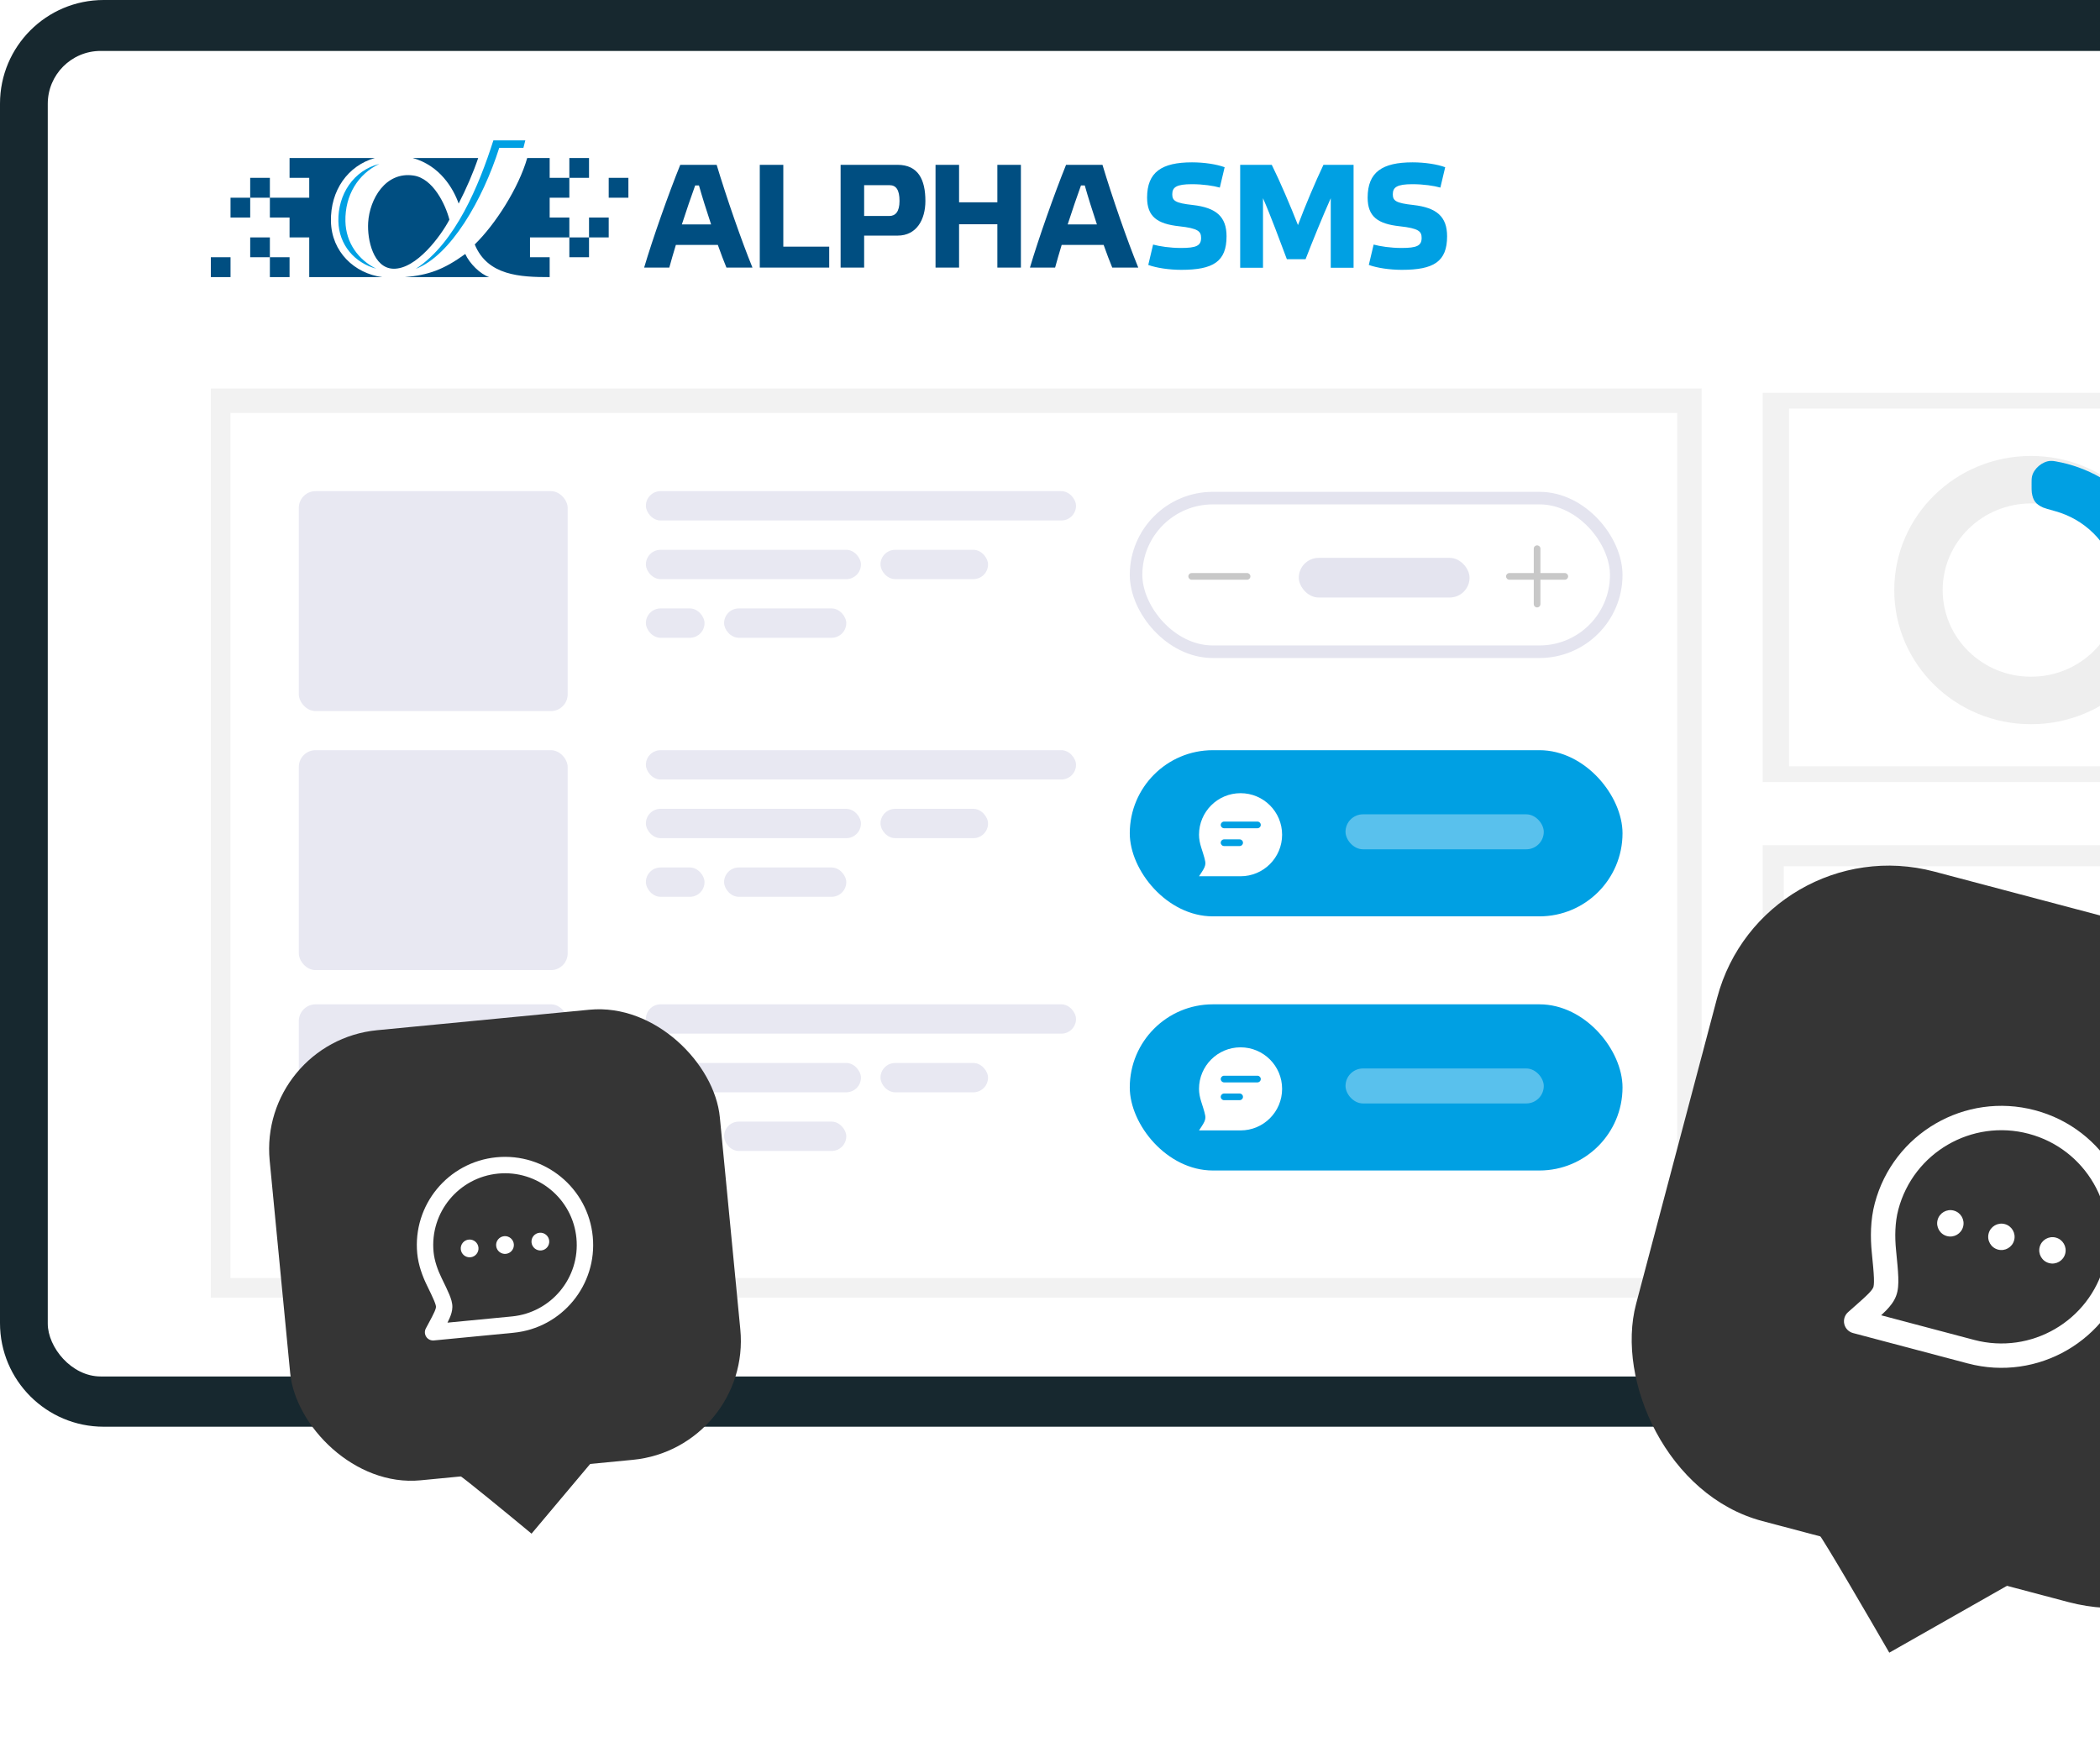 <svg width="244" height="203" viewBox="0 0 244 203" fill="none" xmlns="http://www.w3.org/2000/svg">
<path d="M0 12.045C0 5.393 5.393 0 12.045 0H274.546C281.198 0 286.591 5.393 286.591 12.045V153.746C286.591 160.398 281.198 165.79 274.546 165.79H12.045C5.393 165.79 0 160.398 0 153.746V12.045Z" fill="#17282F"/>
<rect x="5.55" y="5.918" width="275.668" height="154.032" rx="6.146" fill="white"/>
<g clip-path="url(#clip0_3595_26141)">
<path fill-rule="evenodd" clip-rule="evenodd" d="M48.315 31.237C52.359 29.709 56.099 23.192 58.004 17.186H60.813C60.892 16.886 60.967 16.594 61.038 16.309H57.327C55.667 21.518 52.919 28.22 48.315 31.237H48.315ZM44.083 19.045C41.084 19.793 39.253 22.594 39.315 25.706C39.371 28.453 41.204 30.543 43.707 31.221C41.65 30.197 40.187 28.23 40.133 25.706C40.072 22.694 41.605 20.207 44.083 19.045Z" fill="#00A0E3"/>
<path fill-rule="evenodd" clip-rule="evenodd" d="M24.498 29.894H26.785V32.201H24.498V29.894ZM63.866 18.359V20.666H66.153V18.359H68.439V20.666H66.153V22.973H63.866V25.28H66.153V27.587V29.894H68.439V27.587H66.153H61.58V29.894H63.866V32.201C60.469 32.201 56.656 32.046 55.16 28.404C57.555 26.072 60.261 21.844 61.259 18.359H63.866ZM68.439 25.28H70.726V27.587H68.439V25.28ZM70.726 22.972H73.013V20.665H70.726V22.972ZM43.559 18.359C39.808 18.359 37.394 18.359 33.644 18.359V20.666H35.93V22.973H31.357H29.07V20.666H31.357V22.973V25.28H33.644V27.587H35.93V32.201C39.205 32.201 41.144 32.201 44.419 32.201C41.191 31.775 38.526 29.282 38.452 25.723C38.382 22.13 40.411 19.256 43.559 18.359L43.559 18.359ZM33.644 29.894V32.201H31.357V29.894H29.071V27.587H31.357V29.894H33.644ZM26.784 25.28H29.071V22.973H26.784V25.28ZM55.563 18.359H47.944C51.136 19.241 52.678 21.922 53.291 23.653C54.178 21.934 54.987 20.062 55.563 18.359H55.563ZM48.057 20.4C50.324 20.741 51.761 23.759 52.217 25.525C51.228 27.41 48.363 31.317 45.682 31.226C43.404 31.149 42.649 27.901 42.777 25.85C42.944 23.155 44.778 19.905 48.057 20.4H48.057ZM47.046 32.201H56.843C55.794 31.858 54.547 30.606 54.06 29.514C51.534 31.342 49.763 31.971 47.046 32.201Z" fill="#004E81"/>
<path d="M167.918 19.431C166.983 19.088 165.555 18.865 164.127 18.865C160.608 18.865 158.907 19.997 158.907 22.965C158.907 25.178 160.097 26.018 162.63 26.293C164.857 26.533 165.18 26.893 165.18 27.648C165.18 28.557 164.619 28.814 162.851 28.814C161.559 28.814 160.369 28.626 159.604 28.42L159.043 30.787C159.995 31.133 161.457 31.356 162.885 31.356C166.575 31.356 168.139 30.41 168.139 27.459C168.139 25.178 166.932 24.131 164.229 23.823C162.171 23.6 161.831 23.325 161.831 22.571C161.831 21.747 162.341 21.404 164.11 21.404C165.419 21.404 166.643 21.593 167.357 21.799L167.918 19.431L167.918 19.431ZM150.812 26.155C149.928 23.909 148.755 21.146 147.769 19.157H144.097V31.113H146.749V23.034C147.599 24.955 148.772 28.128 149.52 30.118H151.696C152.478 28.094 153.72 25.041 154.62 23.034V31.113H157.273V19.157H153.77C152.835 21.13 151.662 23.891 150.812 26.155ZM142.292 19.431C141.357 19.088 139.929 18.865 138.501 18.865C134.982 18.865 133.281 19.997 133.281 22.965C133.281 25.178 134.472 26.018 137.005 26.293C139.232 26.533 139.555 26.893 139.555 27.648C139.555 28.557 138.994 28.814 137.226 28.814C135.934 28.814 134.744 28.626 133.978 28.42L133.417 30.787C134.369 31.133 135.832 31.356 137.26 31.356C140.949 31.356 142.513 30.41 142.513 27.459C142.513 25.178 141.306 24.131 138.602 23.823C136.546 23.6 136.206 23.325 136.206 22.571C136.206 21.747 136.715 21.404 138.484 21.404C139.793 21.404 141.017 21.593 141.731 21.799L142.292 19.431V19.431Z" fill="#00A0E3"/>
<path d="M126.041 21.552C126.398 22.821 126.907 24.449 127.45 26.077H124.054C124.597 24.414 125.141 22.803 125.599 21.552H126.041ZM129.234 31.098H132.257C130.983 27.979 129.217 22.889 128.096 19.153H123.867C122.508 22.512 120.657 27.756 119.669 31.098H122.593C122.797 30.361 123.052 29.452 123.357 28.459H128.232C128.589 29.47 128.945 30.395 129.234 31.098ZM111.435 26.059H115.884V31.098H118.619V19.153H115.884V23.506H111.435V19.153H108.7V31.098H111.435V26.059ZM100.405 31.098V27.379H104.295C106.503 27.379 107.522 25.511 107.522 23.352C107.522 20.901 106.705 19.153 104.278 19.153H97.671V31.097H100.406L100.405 31.098ZM100.405 25.099V21.518H103.36C104.108 21.518 104.516 22.049 104.516 23.352C104.516 24.602 104.039 25.099 103.327 25.099H100.405ZM88.279 19.153V31.097H96.346V28.664H91.013V19.153H88.279ZM81.213 21.552C81.57 22.821 82.08 24.449 82.623 26.077H79.226C79.77 24.414 80.313 22.803 80.772 21.552H81.214H81.213ZM84.407 31.098H87.43C86.156 27.979 84.39 22.889 83.269 19.153H79.04C77.681 22.512 75.829 27.756 74.842 31.098H77.766C77.97 30.361 78.224 29.452 78.53 28.459H83.404C83.761 29.47 84.118 30.395 84.407 31.098Z" fill="#004E81"/>
</g>
<path d="M264.715 45.648H204.813V90.88H264.715V45.648Z" fill="#F2F2F2"/>
<path d="M261.658 47.482H207.869V89.046H261.658V47.482Z" fill="white"/>
<path d="M264.103 98.215H204.813V150.781H264.103V98.215Z" fill="#F2F2F2"/>
<path d="M261.047 100.66H207.258V147.725H261.047V100.66Z" fill="white"/>
<path d="M216.732 114.107C217.914 114.107 218.871 113.012 218.871 111.662C218.871 110.312 217.914 109.217 216.732 109.217C215.551 109.217 214.593 110.312 214.593 111.662C214.593 113.012 215.551 114.107 216.732 114.107Z" fill="#F2F2F2"/>
<path d="M243.275 113.496H225.642C225.143 113.496 224.665 113.302 224.312 112.959C223.96 112.615 223.761 112.148 223.761 111.662C223.761 111.176 223.96 110.709 224.312 110.365C224.665 110.021 225.143 109.828 225.642 109.828H243.275C243.773 109.828 244.251 110.021 244.604 110.365C244.957 110.709 245.155 111.176 245.155 111.662C245.155 112.148 244.957 112.615 244.604 112.959C244.251 113.302 243.773 113.496 243.275 113.496Z" fill="#00A0E3"/>
<path d="M216.732 123.276C217.914 123.276 218.871 122.318 218.871 121.136C218.871 119.955 217.914 118.997 216.732 118.997C215.551 118.997 214.593 119.955 214.593 121.136C214.593 122.318 215.551 123.276 216.732 123.276Z" fill="#F2F2F2"/>
<path d="M249.994 122.664H225.646C225.146 122.664 224.667 122.471 224.313 122.127C223.96 121.784 223.761 121.317 223.761 120.831C223.761 120.344 223.96 119.878 224.313 119.534C224.667 119.19 225.146 118.997 225.646 118.997H249.994C250.494 118.997 250.973 119.19 251.326 119.534C251.68 119.878 251.878 120.344 251.878 120.831C251.878 121.317 251.68 121.784 251.326 122.127C250.973 122.471 250.494 122.664 249.994 122.664Z" fill="#00A0E3"/>
<path d="M216.732 132.444C217.914 132.444 218.871 131.486 218.871 130.305C218.871 129.123 217.914 128.166 216.732 128.166C215.551 128.166 214.593 129.123 214.593 130.305C214.593 131.486 215.551 132.444 216.732 132.444Z" fill="#F2F2F2"/>
<path d="M235.356 131.833H225.62C225.376 131.833 225.134 131.786 224.909 131.694C224.683 131.602 224.479 131.467 224.306 131.297C224.133 131.127 223.996 130.924 223.903 130.702C223.81 130.479 223.761 130.24 223.761 129.999C223.761 129.758 223.81 129.52 223.903 129.297C223.996 129.074 224.133 128.872 224.306 128.702C224.479 128.531 224.683 128.396 224.909 128.304C225.134 128.212 225.376 128.165 225.62 128.166H235.356C235.847 128.166 236.319 128.36 236.666 128.704C237.014 129.047 237.209 129.513 237.209 129.999C237.209 130.485 237.014 130.951 236.666 131.295C236.319 131.639 235.847 131.832 235.356 131.833Z" fill="#00A0E3"/>
<path d="M197.718 45.146H24.497V150.782H197.718V45.146Z" fill="#F2F2F2"/>
<path d="M194.879 47.986H26.77V148.51H194.879V47.986Z" fill="white"/>
<rect x="34.721" y="57.073" width="31.236" height="25.557" rx="1.945" fill="#E8E8F2"/>
<rect x="34.721" y="87.174" width="31.236" height="25.557" rx="1.945" fill="#E8E8F2"/>
<rect x="34.721" y="116.706" width="31.236" height="25.557" rx="1.945" fill="#E8E8F2"/>
<rect x="75.045" y="57.073" width="49.978" height="3.408" rx="1.704" fill="#E8E8F2"/>
<rect x="75.045" y="87.174" width="49.978" height="3.408" rx="1.704" fill="#E8E8F2"/>
<rect x="75.045" y="116.706" width="49.978" height="3.408" rx="1.704" fill="#E8E8F2"/>
<rect x="75.045" y="63.889" width="24.989" height="3.408" rx="1.704" fill="#E8E8F2"/>
<rect x="75.045" y="93.989" width="24.989" height="3.408" rx="1.704" fill="#E8E8F2"/>
<rect x="75.045" y="123.522" width="24.989" height="3.408" rx="1.704" fill="#E8E8F2"/>
<rect x="102.305" y="63.889" width="12.495" height="3.408" rx="1.704" fill="#E8E8F2"/>
<rect x="102.305" y="93.989" width="12.495" height="3.408" rx="1.704" fill="#E8E8F2"/>
<rect x="102.305" y="123.522" width="12.495" height="3.408" rx="1.704" fill="#E8E8F2"/>
<rect x="75.045" y="70.703" width="6.815" height="3.408" rx="1.704" fill="#E8E8F2"/>
<rect x="75.045" y="100.804" width="6.815" height="3.408" rx="1.704" fill="#E8E8F2"/>
<rect x="75.045" y="130.337" width="6.815" height="3.408" rx="1.704" fill="#E8E8F2"/>
<rect x="84.132" y="70.703" width="14.198" height="3.408" rx="1.704" fill="#E8E8F2"/>
<rect x="84.132" y="100.804" width="14.198" height="3.408" rx="1.704" fill="#E8E8F2"/>
<rect x="84.132" y="130.337" width="14.198" height="3.408" rx="1.704" fill="#E8E8F2"/>
<rect x="131.999" y="57.883" width="55.793" height="17.851" rx="8.925" fill="white" stroke="#E4E4EF" stroke-width="1.459"/>
<rect x="150.91" y="64.828" width="19.838" height="4.605" rx="2.303" fill="#E4E4EF"/>
<path fill-rule="evenodd" clip-rule="evenodd" d="M138.074 66.978C138.074 66.764 138.248 66.591 138.462 66.591H141.68H144.898C145.112 66.591 145.286 66.764 145.286 66.978C145.286 67.192 145.112 67.366 144.898 67.366H141.68H138.462C138.248 67.366 138.074 67.192 138.074 66.978Z" fill="#C8C8C8"/>
<path fill-rule="evenodd" clip-rule="evenodd" d="M178.596 63.372C178.81 63.372 178.984 63.546 178.984 63.76V66.59H181.814C182.028 66.59 182.202 66.764 182.202 66.978C182.202 67.192 182.028 67.365 181.814 67.365H178.984V70.196C178.984 70.41 178.81 70.584 178.596 70.584C178.382 70.584 178.209 70.41 178.209 70.196V67.365H175.378C175.164 67.365 174.99 67.192 174.99 66.978C174.99 66.764 175.164 66.59 175.378 66.59H178.209V63.76C178.209 63.546 178.382 63.372 178.596 63.372Z" fill="#C8C8C8"/>
<rect x="131.269" y="87.174" width="57.252" height="19.31" rx="9.655" fill="#00A0E3"/>
<path fill-rule="evenodd" clip-rule="evenodd" d="M144.141 101.825C146.808 101.825 148.969 99.664 148.969 96.998C148.969 94.332 146.808 92.171 144.141 92.171C141.475 92.171 139.314 94.332 139.314 96.998C139.314 97.506 139.421 98.013 139.567 98.47C139.906 99.532 140.076 100.063 140.051 100.369C140.045 100.447 140.042 100.469 140.026 100.546C139.966 100.847 139.749 101.173 139.314 101.825H144.141ZM141.839 95.858C141.839 95.644 142.013 95.471 142.227 95.471H146.102C146.316 95.471 146.49 95.644 146.49 95.858C146.49 96.072 146.316 96.246 146.102 96.246H142.227C142.013 96.246 141.839 96.072 141.839 95.858ZM142.227 97.538C142.013 97.538 141.839 97.711 141.839 97.925C141.839 98.139 142.013 98.313 142.227 98.313H144.035C144.249 98.313 144.423 98.139 144.423 97.925C144.423 97.711 144.249 97.538 144.035 97.538H142.227Z" fill="white"/>
<rect opacity="0.35" x="156.336" y="94.627" width="23.036" height="4.065" rx="2.033" fill="white"/>
<rect x="131.269" y="116.706" width="57.252" height="19.31" rx="9.655" fill="#00A0E3"/>
<path fill-rule="evenodd" clip-rule="evenodd" d="M144.141 131.358C146.808 131.358 148.969 129.197 148.969 126.53C148.969 123.864 146.808 121.703 144.141 121.703C141.475 121.703 139.314 123.864 139.314 126.53C139.314 127.038 139.421 127.546 139.567 128.003C139.906 129.064 140.076 129.595 140.051 129.901C140.045 129.979 140.042 130.002 140.026 130.079C139.966 130.38 139.749 130.706 139.314 131.358H144.141ZM141.839 125.391C141.839 125.177 142.013 125.003 142.227 125.003H146.102C146.316 125.003 146.49 125.177 146.49 125.391C146.49 125.605 146.316 125.778 146.102 125.778H142.227C142.013 125.778 141.839 125.605 141.839 125.391ZM142.227 127.07C142.013 127.07 141.839 127.244 141.839 127.458C141.839 127.672 142.013 127.845 142.227 127.845H144.035C144.249 127.845 144.423 127.672 144.423 127.458C144.423 127.244 144.249 127.07 144.035 127.07H142.227Z" fill="white"/>
<rect opacity="0.35" x="156.336" y="124.16" width="23.036" height="4.065" rx="2.033" fill="white"/>
<path d="M220.094 68.57C220.094 59.962 227.209 52.983 235.986 52.983C244.763 52.983 251.878 59.962 251.878 68.57C251.878 77.178 244.763 84.156 235.986 84.156C227.209 84.156 220.094 77.178 220.094 68.57ZM246.253 68.57C246.253 63.009 241.656 58.501 235.986 58.501C230.316 58.501 225.72 63.009 225.72 68.57C225.72 74.131 230.316 78.639 235.986 78.639C241.656 78.639 246.253 74.131 246.253 68.57Z" fill="#EEEEEE"/>
<g filter="url(#filter0_d_3595_26141)">
<path d="M235.986 55.813C235.986 55.42 235.986 55.224 236.035 54.992C236.228 54.069 237.26 53.203 238.203 53.173C238.44 53.166 238.56 53.187 238.802 53.23C240.619 53.551 242.372 54.181 243.981 55.099C246.408 56.485 248.418 58.477 249.805 60.872C251.192 63.267 251.907 65.98 251.877 68.734C251.858 70.547 251.516 72.336 250.875 74.021C250.78 74.27 250.733 74.395 250.593 74.606C250.091 75.365 248.855 75.801 247.989 75.525C247.747 75.448 247.565 75.341 247.2 75.128C246.662 74.813 246.392 74.655 246.248 74.535C245.532 73.94 245.351 73.508 245.43 72.58C245.446 72.393 245.566 71.919 245.807 70.972C245.997 70.223 246.099 69.453 246.107 68.675C246.126 66.92 245.671 65.192 244.787 63.667C243.904 62.142 242.624 60.873 241.078 59.99C240.352 59.576 239.58 59.254 238.781 59.029C237.917 58.786 237.485 58.664 237.325 58.591C236.467 58.2 236.157 57.79 236.013 56.858C235.986 56.684 235.986 56.394 235.986 55.813Z" fill="#00A0E3"/>
</g>
<rect x="204.798" y="96" width="78.071" height="78.071" rx="20.63" transform="rotate(14.829 204.798 96)" fill="#353535"/>
<path fill-rule="evenodd" clip-rule="evenodd" d="M220.568 140.555C222.319 133.941 229.1 129.999 235.714 131.75C242.328 133.501 246.27 140.282 244.519 146.896C242.768 153.51 235.987 157.452 229.373 155.701L218.572 152.841C218.787 152.641 218.983 152.452 219.157 152.272C219.633 151.78 220.048 151.259 220.298 150.621C220.563 149.947 220.591 149.175 220.562 148.392C220.533 147.594 220.432 146.573 220.306 145.302L220.301 145.252C220.15 143.731 220.168 142.065 220.568 140.555ZM236.439 129.013C228.313 126.861 219.982 131.705 217.831 139.83C217.313 141.785 217.314 143.821 217.483 145.531C217.615 146.864 217.707 147.797 217.732 148.495C217.759 149.219 217.7 149.489 217.662 149.586C217.61 149.719 217.49 149.923 217.122 150.303C216.748 150.689 216.222 151.156 215.437 151.85L214.729 152.476C214.338 152.822 214.169 153.355 214.289 153.863C214.409 154.371 214.799 154.772 215.304 154.905L228.648 158.438C236.774 160.59 245.105 155.746 247.256 147.621C249.408 139.495 244.564 131.164 236.439 129.013ZM226.22 143.638C227.039 143.855 227.878 143.367 228.095 142.548C228.312 141.729 227.824 140.889 227.005 140.673C226.186 140.456 225.347 140.944 225.13 141.763C224.913 142.582 225.401 143.421 226.22 143.638ZM234.026 144.118C233.809 144.937 232.97 145.425 232.151 145.208C231.332 144.991 230.844 144.152 231.061 143.333C231.278 142.514 232.117 142.026 232.936 142.243C233.755 142.459 234.243 143.299 234.026 144.118ZM238.082 146.778C238.9 146.995 239.74 146.507 239.957 145.688C240.174 144.869 239.686 144.03 238.867 143.813C238.048 143.596 237.208 144.084 236.991 144.903C236.775 145.722 237.263 146.561 238.082 146.778Z" fill="white"/>
<path d="M219.517 192.047C217.058 187.787 211.97 179.055 211.288 178.208L233.516 184.093L219.517 192.047Z" fill="#353535"/>
<rect x="30" y="121.048" width="52.546" height="52.546" rx="13.885" transform="rotate(-5.513 30 121.048)" fill="#353535"/>
<path fill-rule="evenodd" clip-rule="evenodd" d="M50.376 145.477C49.934 140.893 53.291 136.819 57.875 136.376C62.458 135.934 66.533 139.291 66.975 143.875C67.417 148.458 64.06 152.533 59.477 152.975L51.991 153.697C52.08 153.52 52.159 153.355 52.227 153.201C52.412 152.779 52.552 152.354 52.561 151.892C52.57 151.405 52.407 150.911 52.206 150.424C52.001 149.927 51.698 149.306 51.321 148.534L51.306 148.503C50.856 147.579 50.477 146.523 50.376 145.477ZM57.691 134.479C52.06 135.023 47.936 140.028 48.479 145.66C48.61 147.014 49.087 148.299 49.594 149.339C49.989 150.149 50.265 150.716 50.444 151.151C50.63 151.601 50.657 151.786 50.656 151.856C50.654 151.952 50.625 152.109 50.482 152.434C50.337 152.766 50.114 153.184 49.781 153.805L49.48 154.366C49.314 154.676 49.332 155.052 49.527 155.344C49.722 155.637 50.062 155.798 50.412 155.765L59.66 154.872C65.291 154.328 69.415 149.323 68.872 143.691C68.329 138.06 63.323 133.936 57.691 134.479ZM54.665 146.1C55.232 146.045 55.648 145.541 55.593 144.973C55.538 144.406 55.034 143.99 54.466 144.045C53.899 144.099 53.483 144.604 53.538 145.171C53.593 145.739 54.097 146.155 54.665 146.1ZM59.703 144.576C59.758 145.144 59.342 145.648 58.775 145.703C58.207 145.758 57.703 145.342 57.648 144.775C57.593 144.207 58.009 143.703 58.576 143.648C59.144 143.593 59.648 144.009 59.703 144.576ZM62.885 145.306C63.453 145.252 63.868 144.747 63.813 144.18C63.759 143.612 63.254 143.197 62.687 143.251C62.119 143.306 61.703 143.81 61.758 144.378C61.813 144.945 62.318 145.361 62.885 145.306Z" fill="white"/>
<path d="M61.761 178.218C59.212 176.105 53.958 171.785 53.33 171.41L68.734 169.923L61.761 178.218Z" fill="#353535"/>
<defs>
<filter id="filter0_d_3595_26141" x="235.279" y="52.786" width="17.435" height="23.979" filterUnits="userSpaceOnUse" color-interpolation-filters="sRGB">
<feFlood flood-opacity="0" result="BackgroundImageFix"/>
<feColorMatrix in="SourceAlpha" type="matrix" values="0 0 0 0 0 0 0 0 0 0 0 0 0 0 0 0 0 0 127 0" result="hardAlpha"/>
<feMorphology radius="0.171" operator="erode" in="SourceAlpha" result="effect1_dropShadow_3595_26141"/>
<feOffset dx="0.064" dy="0.386"/>
<feGaussianBlur stdDeviation="0.471"/>
<feColorMatrix type="matrix" values="0 0 0 0 0.96 0 0 0 0 0.23 0 0 0 0 0 0 0 0 0.2 0"/>
<feBlend mode="normal" in2="BackgroundImageFix" result="effect1_dropShadow_3595_26141"/>
<feBlend mode="normal" in="SourceGraphic" in2="effect1_dropShadow_3595_26141" result="shape"/>
</filter>
<clipPath id="clip0_3595_26141">
<rect width="143.641" height="15.892" fill="white" transform="translate(24.498 16.309)"/>
</clipPath>
</defs>
</svg>
